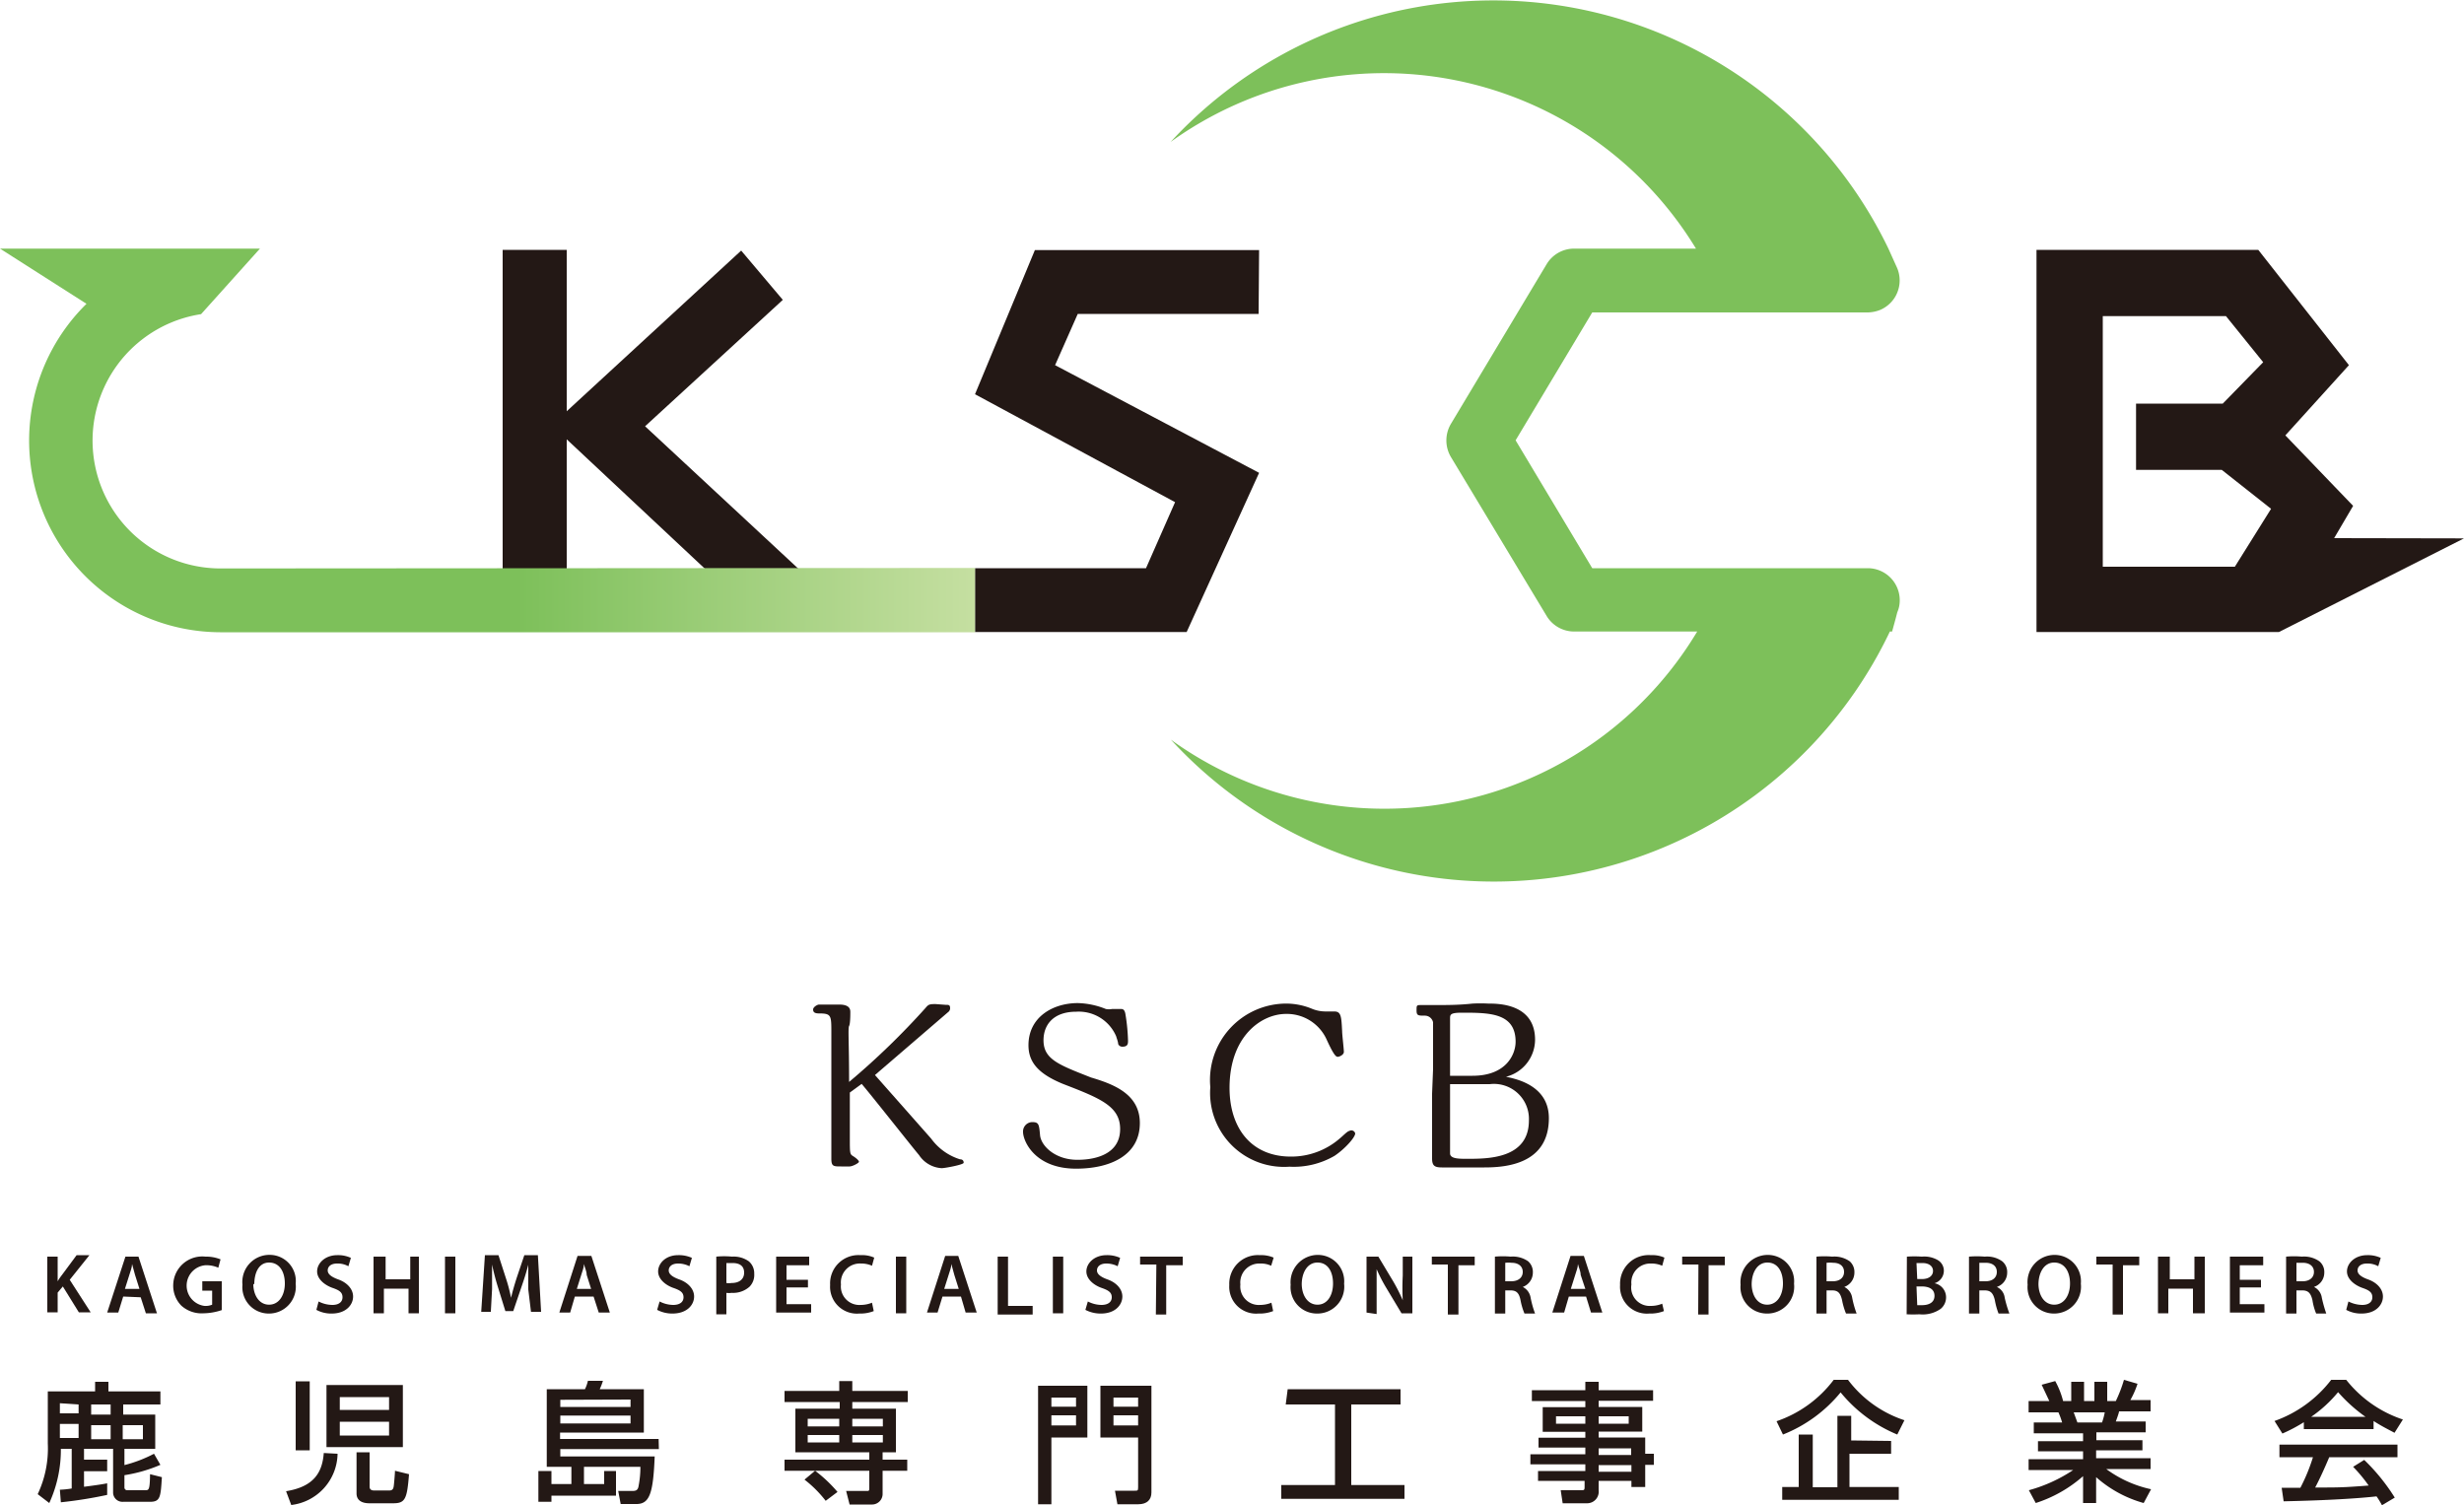 <svg id="レイヤー_1" data-name="レイヤー 1" xmlns="http://www.w3.org/2000/svg" xmlns:xlink="http://www.w3.org/1999/xlink" viewBox="0 0 100 61.09"><defs><style>.cls-1{fill:#231815;}.cls-2{fill:#7dc05a;}.cls-3{fill:url(#新規グラデーションスウォッチ_2);}</style><linearGradient id="新規グラデーションスウォッチ_2" y1="17.87" x2="39.57" y2="17.87" gradientUnits="userSpaceOnUse"><stop offset="0" stop-color="#7dc05a"/><stop offset="0.02" stop-color="#7dc05a"/><stop offset="0.53" stop-color="#7dc05a"/><stop offset="1" stop-color="#c5dfa1"/></linearGradient></defs><path class="cls-1" d="M1.92,51h.42V52h0a2.2,2.2,0,0,1,.17-.25l.6-.81h.52l-.8,1,.85,1.32H3.2l-.65-1.05-.21.25v.8H1.92Z"/><path class="cls-1" d="M5,52.62l-.2.65H4.35L5.09,51h.53l.75,2.3H5.92l-.21-.65Zm.66-.31-.18-.57-.12-.44h0c0,.14-.07.3-.11.44l-.18.57Z"/><path class="cls-1" d="M9,53.17a2.41,2.41,0,0,1-.74.13,1.23,1.23,0,0,1-.9-.31,1.15,1.15,0,0,1-.33-.85A1.18,1.18,0,0,1,8.34,51a1.57,1.57,0,0,1,.61.11l-.09.34a1.18,1.18,0,0,0-.53-.1A.83.83,0,0,0,8.3,53a.69.69,0,0,0,.31-.05v-.57h-.4V52H9Z"/><path class="cls-1" d="M12,52.1a1.09,1.09,0,0,1-1.1,1.21,1.07,1.07,0,0,1-1.06-1.17A1.1,1.1,0,0,1,11,50.93,1.06,1.06,0,0,1,12,52.1Zm-1.72,0c0,.47.24.85.64.85s.64-.38.64-.86-.22-.85-.64-.85S10.32,51.66,10.32,52.13Z"/><path class="cls-1" d="M12.93,52.82a1.24,1.24,0,0,0,.56.14c.26,0,.41-.12.41-.31s-.11-.28-.4-.38-.63-.34-.63-.67.32-.66.82-.66a1.23,1.23,0,0,1,.55.11l-.1.34a.9.9,0,0,0-.46-.11c-.27,0-.38.14-.38.28s.13.26.44.37.59.36.59.69-.28.69-.87.69a1.25,1.25,0,0,1-.62-.15Z"/><path class="cls-1" d="M15.65,51v.92h1V51H17v2.3h-.42v-1h-1v1h-.42V51Z"/><path class="cls-1" d="M18.48,51v2.3h-.42V51Z"/><path class="cls-1" d="M21.44,52.33c0-.29,0-.65,0-1h0c-.07.28-.17.59-.27.88l-.34,1h-.32l-.31-1c-.09-.29-.17-.6-.23-.89h0c0,.3,0,.67,0,1l-.05.92h-.39l.15-2.3h.55l.3.93a6.31,6.31,0,0,1,.21.8h0c.06-.25.14-.53.23-.81l.31-.92h.55l.13,2.3h-.41Z"/><path class="cls-1" d="M23.33,52.62l-.19.65H22.7l.74-2.3H24l.75,2.3h-.45l-.21-.65Zm.66-.31-.18-.57c0-.15-.08-.3-.11-.44h0c0,.14-.07.3-.11.44l-.18.57Z"/><path class="cls-1" d="M26.77,52.82a1.23,1.23,0,0,0,.55.14c.27,0,.42-.12.42-.31s-.12-.28-.41-.38-.62-.34-.62-.67.31-.66.81-.66a1.28,1.28,0,0,1,.56.11l-.1.34a1,1,0,0,0-.46-.11c-.27,0-.38.14-.38.28s.13.26.44.37.59.36.59.69-.28.69-.88.69a1.31,1.31,0,0,1-.62-.15Z"/><path class="cls-1" d="M29.07,51a3.36,3.36,0,0,1,.64,0,1.06,1.06,0,0,1,.68.19.64.64,0,0,1,.22.51.68.68,0,0,1-.19.52,1,1,0,0,1-.73.25.68.68,0,0,1-.21,0v.87h-.41Zm.41,1.07a.65.65,0,0,0,.21,0c.31,0,.51-.15.51-.42s-.18-.39-.47-.39l-.25,0Z"/><path class="cls-1" d="M32.79,52.25h-.87v.68h1v.34H31.5V51h1.34v.35h-.92v.59h.87Z"/><path class="cls-1" d="M35.46,53.21a1.49,1.49,0,0,1-.59.1,1.09,1.09,0,0,1-1.18-1.16,1.15,1.15,0,0,1,1.23-1.21,1.22,1.22,0,0,1,.56.1l-.09.33a1.08,1.08,0,0,0-.45-.09.77.77,0,0,0-.81.85.75.75,0,0,0,.8.83,1.21,1.21,0,0,0,.46-.09Z"/><path class="cls-1" d="M36.78,51v2.3h-.42V51Z"/><path class="cls-1" d="M38.25,52.62l-.2.65h-.43l.74-2.3h.53l.75,2.3h-.45L39,52.62Zm.66-.31-.18-.57-.12-.44h0c0,.14-.07.3-.11.44l-.18.57Z"/><path class="cls-1" d="M40.49,51h.42v2h1v.35H40.49Z"/><path class="cls-1" d="M43.15,51v2.3h-.42V51Z"/><path class="cls-1" d="M44.15,52.82a1.23,1.23,0,0,0,.55.14c.27,0,.42-.12.42-.31s-.12-.28-.41-.38-.62-.34-.62-.67.32-.66.82-.66a1.26,1.26,0,0,1,.55.11l-.1.34a1,1,0,0,0-.46-.11c-.27,0-.38.14-.38.28s.13.26.44.37.59.36.59.69-.28.69-.87.69a1.33,1.33,0,0,1-.63-.15Z"/><path class="cls-1" d="M46.93,51.32h-.66V51H48v.35h-.67v2h-.42Z"/><path class="cls-1" d="M51.67,53.21a1.51,1.51,0,0,1-.6.1,1.09,1.09,0,0,1-1.18-1.16,1.16,1.16,0,0,1,1.24-1.21,1.28,1.28,0,0,1,.56.1l-.1.33a1,1,0,0,0-.45-.09.77.77,0,0,0-.8.85.75.75,0,0,0,.8.83,1.21,1.21,0,0,0,.46-.09Z"/><path class="cls-1" d="M54.55,52.1a1.09,1.09,0,0,1-1.1,1.21,1.07,1.07,0,0,1-1.07-1.17,1.11,1.11,0,0,1,1.1-1.21A1.07,1.07,0,0,1,54.55,52.1Zm-1.72,0c0,.47.24.85.64.85s.63-.38.63-.86-.21-.85-.63-.85S52.83,51.66,52.83,52.13Z"/><path class="cls-1" d="M55.46,53.27V51h.48l.6,1a7,7,0,0,1,.39.77h0a9.59,9.59,0,0,1,0-1V51h.39v2.3h-.44l-.6-1a6.59,6.59,0,0,1-.41-.79h0c0,.3,0,.6,0,1v.82Z"/><path class="cls-1" d="M58.76,51.32h-.65V51h1.74v.35h-.66v2h-.43Z"/><path class="cls-1" d="M60.67,51a3.69,3.69,0,0,1,.64,0,1.08,1.08,0,0,1,.71.19.58.58,0,0,1,.19.46.62.62,0,0,1-.41.58h0a.59.59,0,0,1,.32.44,4,4,0,0,0,.18.64h-.43a2.63,2.63,0,0,1-.16-.54c-.06-.3-.17-.4-.41-.4h-.21v.94h-.42Zm.42,1h.24c.29,0,.47-.15.47-.38s-.18-.37-.45-.37a1.18,1.18,0,0,0-.26,0Z"/><path class="cls-1" d="M63.67,52.62l-.19.65H63l.74-2.3h.54l.75,2.3h-.46l-.2-.65Zm.67-.31-.19-.57c0-.15-.08-.3-.11-.44h0c0,.14-.07.3-.11.44l-.18.57Z"/><path class="cls-1" d="M67.53,53.21a1.51,1.51,0,0,1-.6.1,1.09,1.09,0,0,1-1.18-1.16A1.16,1.16,0,0,1,67,50.94a1.2,1.2,0,0,1,.55.1l-.09.33a1.08,1.08,0,0,0-.45-.09.77.77,0,0,0-.8.85A.75.75,0,0,0,67,53a1.21,1.21,0,0,0,.46-.09Z"/><path class="cls-1" d="M68.93,51.32h-.66V51H70v.35h-.66v2h-.42Z"/><path class="cls-1" d="M72.81,52.1a1.09,1.09,0,0,1-1.11,1.21,1.07,1.07,0,0,1-1.06-1.17,1.11,1.11,0,0,1,1.1-1.21A1.07,1.07,0,0,1,72.81,52.1Zm-1.72,0c0,.47.23.85.63.85s.64-.38.64-.86-.21-.85-.63-.85S71.09,51.66,71.09,52.13Z"/><path class="cls-1" d="M73.72,51a3.69,3.69,0,0,1,.64,0,1.08,1.08,0,0,1,.71.19.58.58,0,0,1,.19.46.62.62,0,0,1-.41.58h0a.59.59,0,0,1,.32.44,4,4,0,0,0,.18.64h-.43a2.63,2.63,0,0,1-.16-.54c-.07-.3-.17-.4-.41-.4h-.22v.94h-.41Zm.41,1h.25c.29,0,.46-.15.46-.38s-.17-.37-.44-.37a1.38,1.38,0,0,0-.27,0Z"/><path class="cls-1" d="M77.39,51A4.55,4.55,0,0,1,78,51a1.09,1.09,0,0,1,.66.15.5.5,0,0,1,.23.43.53.53,0,0,1-.38.5h0a.58.58,0,0,1,.47.57.6.6,0,0,1-.22.47,1.27,1.27,0,0,1-.86.22,5.2,5.2,0,0,1-.52,0Zm.42.91H78c.29,0,.45-.14.45-.33s-.16-.32-.43-.32l-.24,0Zm0,1.06H78c.27,0,.51-.1.51-.38s-.23-.38-.52-.38h-.21Z"/><path class="cls-1" d="M79.91,51a3.78,3.78,0,0,1,.64,0,1.06,1.06,0,0,1,.71.19.56.56,0,0,1,.2.46.61.61,0,0,1-.42.58h0a.55.55,0,0,1,.32.44,5,5,0,0,0,.19.64h-.44a2.91,2.91,0,0,1-.15-.54c-.07-.3-.18-.4-.42-.4h-.21v.94h-.42Zm.42,1h.25c.29,0,.46-.15.46-.38s-.17-.37-.45-.37l-.26,0Z"/><path class="cls-1" d="M84.45,52.1a1.09,1.09,0,0,1-1.1,1.21,1.07,1.07,0,0,1-1.06-1.17,1.1,1.1,0,0,1,1.09-1.21A1.07,1.07,0,0,1,84.45,52.1Zm-1.72,0c0,.47.24.85.64.85s.64-.38.64-.86-.22-.85-.64-.85S82.73,51.66,82.73,52.13Z"/><path class="cls-1" d="M85.74,51.32h-.66V51h1.74v.35h-.66v2h-.42Z"/><path class="cls-1" d="M88.06,51v.92h1V51h.42v2.3H89v-1h-1v1h-.42V51Z"/><path class="cls-1" d="M91.76,52.25H90.9v.68h1v.34h-1.4V51h1.35v.35H90.9v.59h.86Z"/><path class="cls-1" d="M92.78,51a3.69,3.69,0,0,1,.64,0,1.08,1.08,0,0,1,.71.19.56.56,0,0,1,.2.46.61.61,0,0,1-.42.58h0a.57.57,0,0,1,.32.44,5.54,5.54,0,0,0,.18.64H94a2.26,2.26,0,0,1-.15-.54c-.07-.3-.18-.4-.42-.4H93.2v.94h-.42Zm.42,1h.25c.28,0,.46-.15.46-.38s-.18-.37-.45-.37l-.26,0Z"/><path class="cls-1" d="M95.31,52.82a1.28,1.28,0,0,0,.56.14c.26,0,.41-.12.41-.31s-.11-.28-.4-.38-.63-.34-.63-.67.32-.66.82-.66a1.23,1.23,0,0,1,.55.11l-.1.34a.9.9,0,0,0-.46-.11c-.27,0-.38.14-.38.28s.13.26.44.37.59.36.59.69-.28.69-.87.69a1.25,1.25,0,0,1-.62-.15Z"/><path class="cls-1" d="M38.37,40.78c.14,0,.19,0,.19.15a.21.21,0,0,1-.05.12l-3,2.58,2.28,2.58a2.29,2.29,0,0,0,1.17.84c.11,0,.15.06.15.14s-.77.22-.89.22a1.18,1.18,0,0,1-.92-.53c-.2-.23-2-2.51-2.33-2.89l-.48.35c0,.83,0,1.37,0,1.83,0,.64,0,.67.13.75s.24.18.24.23-.26.19-.38.19h-.34c-.31,0-.4,0-.4-.31s0-1.1,0-1.36c0-1,0-2.16,0-3.76,0-.7,0-.78-.5-.78-.19,0-.24-.06-.24-.16s.17-.2.24-.2h.82c.42,0,.45.19.45.3s0,.48-.05.57,0,.68,0,2.27a30.56,30.56,0,0,0,3.1-3c.12-.15.17-.16.41-.16Z"/><path class="cls-1" d="M46.26,45.58c0,1.29-1.17,1.85-2.59,1.85-1.67,0-2.15-1.12-2.15-1.49a.38.38,0,0,1,.37-.4c.27,0,.28.09.32.53s.62,1,1.51,1c.25,0,1.74,0,1.74-1.25,0-.93-.82-1.25-2.32-1.83-1-.41-1.4-.88-1.4-1.57,0-1.15,1-1.71,2-1.71a3.22,3.22,0,0,1,1.14.24.67.67,0,0,0,.25,0l.36,0c.06,0,.14,0,.18.18a7.76,7.76,0,0,1,.11,1.1c0,.12,0,.25-.23.25a.18.18,0,0,1-.17-.11c0-.09-.07-.26-.08-.31a1.65,1.65,0,0,0-1.62-1c-.93,0-1.33.53-1.33,1.16,0,.78.64,1,1.93,1.51C45.19,44,46.26,44.4,46.26,45.58Z"/><path class="cls-1" d="M54.47,41.86c0,.13.07.71.07.83s-.18.2-.25.2-.16-.07-.44-.68a1.77,1.77,0,0,0-1.66-1.06c-1,0-2.29.91-2.29,3,0,1.63.88,2.79,2.49,2.79a3,3,0,0,0,2-.75c.09-.07.3-.29.37-.29A.16.16,0,0,1,55,46c0,.16-.42.63-.84.91a3.29,3.29,0,0,1-1.83.44,3,3,0,0,1-3.21-3.23,3.1,3.1,0,0,1,3.1-3.39,2.75,2.75,0,0,1,1,.2,1.45,1.45,0,0,0,.59.12l.36,0C54.43,41.06,54.44,41.27,54.47,41.86Z"/><path class="cls-1" d="M58.16,43.4c0-.26,0-1.76,0-1.91a.34.34,0,0,0-.34-.27c-.26,0-.33,0-.33-.21s0-.22.18-.22l.54,0c.52,0,1,0,1.55-.06a6.13,6.13,0,0,1,.64,0c.4,0,1.9,0,1.9,1.47a1.56,1.56,0,0,1-1.18,1.5c.43.09,1.74.36,1.74,1.68,0,1.88-1.77,2-2.62,2l-1.3,0h-.42c-.3,0-.4-.07-.4-.37,0-.05,0-.31,0-.37,0-.28,0-1.86,0-2.25Zm.69.26.54,0h.37c1.39,0,1.75-.89,1.75-1.38,0-1.18-1.07-1.18-2.19-1.18-.46,0-.47.08-.47.23Zm0,3.15c0,.22.36.22.69.22.85,0,2.51,0,2.51-1.56A1.42,1.42,0,0,0,60.46,44L58.85,44Z"/><path class="cls-1" d="M2.43,60.46a3.71,3.71,0,0,0,.48-.05V58.8H2.47A5.17,5.17,0,0,1,2,61l-.47-.36a4.35,4.35,0,0,0,.41-2.06V56.47H3.86v-.39H4.4v.39H6.51V57H5v.41H6.3V58.8H5.05v.66A5.42,5.42,0,0,0,6.25,59l.26.45a6,6,0,0,1-1.46.42v.5a.11.11,0,0,0,.12.11h.72c.15,0,.19,0,.2-.65l.48.12c-.05.8-.06,1-.48,1H5a.38.38,0,0,1-.41-.36V58.8H3.41v.44h.94v.47H3.41v.63c.54-.07.73-.1.94-.14v.47a17.68,17.68,0,0,1-1.88.3Zm0-3.51v.41h.76V57Zm0,.84v.57h.76v-.57ZM3.7,57v.41h.79V57Zm0,.84v.57h.79v-.57Zm1.28,0v.57H5.8v-.57Z"/><path class="cls-1" d="M13.7,59a2.13,2.13,0,0,1-1.88,2.08l-.21-.56c1.11-.18,1.47-.74,1.53-1.55ZM12,58.86v-2.8h.57v2.8Zm1.25-2.65h3.1v2.52h-3.1Zm.54.49v.52h2V56.7Zm0,1v.56h2v-.56ZM15,58.94v1.4c0,.11.08.15.17.15h.64c.15,0,.16-.12.17-.18s.05-.51.05-.62l.57.14c-.08,1-.15,1.18-.64,1.18H15c-.1,0-.53,0-.53-.4V58.94Z"/><path class="cls-1" d="M26.74,58.81h-4v.3h3.83c-.06,1.48-.2,1.93-.74,1.93h-.64l-.1-.53h.54c.15,0,.26,0,.29-.22a4,4,0,0,0,.07-.76H23.7v.7h.82V59.7H25v1H22.38v.25h-.53V59.7h.53v.53h.81v-.7h-1V56.38h1.55a1.5,1.5,0,0,0,.12-.34h.61a2.68,2.68,0,0,1-.13.34h1.79v1.76h-3.4v.26h4Zm-4-2v.29h2.85V56.8Zm0,.64v.32h2.85v-.32Z"/><path class="cls-1" d="M33.08,59.69H31.84v-.45h3.44v-.3h-3V57.17h1.8V56.9H31.84v-.45h2.22v-.4h.53v.4h2.25v.45H34.59v.27h1.77v1.77h-.54v.3h1v.45h-1v.92a.43.43,0,0,1-.45.45h-.89l-.14-.55h.83c.1,0,.11,0,.11-.14v-.68h-2.2a5.63,5.63,0,0,1,.91.86l-.48.36a4.75,4.75,0,0,0-.86-.86Zm-.3-2.11v.31h1.28v-.31Zm0,.66v.3h1.28v-.3Zm1.81-.66v.31h1.24v-.31Zm0,.66v.3h1.24v-.3Z"/><path class="cls-1" d="M42.13,56.24h2v2.1H42.67v2.71h-.54Zm.54.85h1v-.37h-1Zm0,.76h1v-.41h-1Zm3.52.49H44.66v-2.1h2.07v4.33c0,.29-.17.48-.54.48h-.84l-.1-.55h.8c.12,0,.14,0,.14-.14Zm-1-1.25h1v-.37h-1Zm0,.76h1v-.41h-1Z"/><path class="cls-1" d="M52.26,56.38h4.58V57h-2v3.27H57v.56h-5v-.56h2.18V57h-2Z"/><path class="cls-1" d="M67.09,56.85H64.88v.25h1.77v1H64.88v.24h1.89V59h.35v.45h-.35v.9h-.56v-.25H64.88v.38a.47.47,0,0,1-.46.53h-1l-.08-.53h.81c.15,0,.16,0,.16-.16v-.22H62.42v-.4h1.92v-.27H62.11v-.41h2.23v-.27h-1.9v-.4h1.9v-.24H62.61v-1h1.73v-.25H62.17v-.44h2.17v-.34h.54v.34h2.21Zm-3.94.63v.3h1.19v-.3Zm1.73,0v.3H66.1v-.3Zm0,1.3v.27H66.2v-.27Zm0,.68v.27h1.33v-.27Z"/><path class="cls-1" d="M77,58.22a5.87,5.87,0,0,1-2.3-1.71,5.75,5.75,0,0,1-2.34,1.71l-.26-.54A4.87,4.87,0,0,0,74.42,56H75a4.71,4.71,0,0,0,2.29,1.64Zm-.25.26V59H75.06v1.35h2v.52H72.33v-.52H73V58.22h.57v2.14h1v-2.9h.56v1Z"/><path class="cls-1" d="M82.34,60.48a6.15,6.15,0,0,0,1.8-.82H82.33v-.44h2.21V58.9H82.71v-.41h1.83v-.32h-2v-.44h1.15a3.09,3.09,0,0,0-.15-.41H82.33v-.46h.84l-.31-.66.55-.15a3.42,3.42,0,0,1,.32.81h.33v-.78h.52v.78H85v-.78h.52v.78h.35A5.69,5.69,0,0,0,86.2,56l.55.16a3.57,3.57,0,0,1-.29.66h.82v.46H86c0,.06-.11.35-.13.41h1.21v.44h-2v.32h1.87v.41H85.07v.32h2.21v.44h-1.8a4.76,4.76,0,0,0,1.82.82L87,61a4.88,4.88,0,0,1-1.93-1.05V61h-.53V59.91A5.4,5.4,0,0,1,82.62,61Zm1.82-3.16.15.41h1a2.64,2.64,0,0,0,.11-.41Z"/><path class="cls-1" d="M93.5,57.72a6.47,6.47,0,0,1-.87.46l-.32-.51A5,5,0,0,0,94.61,56h.61a4.89,4.89,0,0,0,2.3,1.61l-.34.54c-.22-.12-.53-.27-.85-.48V58H93.5Zm3.17,3.37a2.92,2.92,0,0,0-.22-.36c-.73.08-1.92.16-3.77.2l-.08-.55h.76a7.38,7.38,0,0,0,.51-1.24H92.51v-.51H97.3v.51H94.53c-.18.43-.39.89-.57,1.23,1,0,1.11,0,2.17-.08a6,6,0,0,0-.63-.76l.45-.28a8,8,0,0,1,1.24,1.53ZM96,57.5a6.38,6.38,0,0,1-1.11-1,5.32,5.32,0,0,1-1.09,1Z"/><path class="cls-2" d="M75.8,23.06H64.62l-3.11-5.19,3.11-5.19H75.8a1.44,1.44,0,0,0,.5-.1,1.3,1.3,0,0,0,.7-1.69l-.09-.2h0l-.27-.6h0A17.8,17.8,0,0,0,47.51,5.76a14.82,14.82,0,0,1,21.32,4.33H63.88a1.3,1.3,0,0,0-1.11.63l-3.89,6.49a1.32,1.32,0,0,0,0,1.33L62.77,25a1.3,1.3,0,0,0,1.11.63h5a14.8,14.8,0,0,1-21.36,4.39,17.8,17.8,0,0,0,29.18-4.39h.09l.14-.51v0h0l.07-.27a1.19,1.19,0,0,0,.1-.49A1.3,1.3,0,0,0,75.8,23.06Z"/><path class="cls-1" d="M51.08,12.74H43.74l-.92,2.08,8.28,4.37-2.94,6.46H39.57V23.06h6.94l1.18-2.68L39.57,16,42,10.15H51.1Z"/><path class="cls-1" d="M23,10.14v6.55l7.08-6.52,1.69,2-5.59,5.13,6.22,5.78L30.23,24.6,23,17.83v7H20.4V10.14Z"/><path class="cls-1" d="M94.73,21.84l.77-1.31-2.75-2.86,2.58-2.85-3.68-4.68-9,0V25.65h9.84l7.51-3.8ZM90.7,23H85.34V12.83h5l1.51,1.87-1.64,1.68H86.69v2.69h3.48l2,1.58Z"/><path class="cls-3" d="M8.94,23.07a5.19,5.19,0,0,1-.78-10.32l2.39-2.66H0l3.51,2.24A7.78,7.78,0,0,0,8.93,25.66l30.64,0V23.05Z"/></svg>